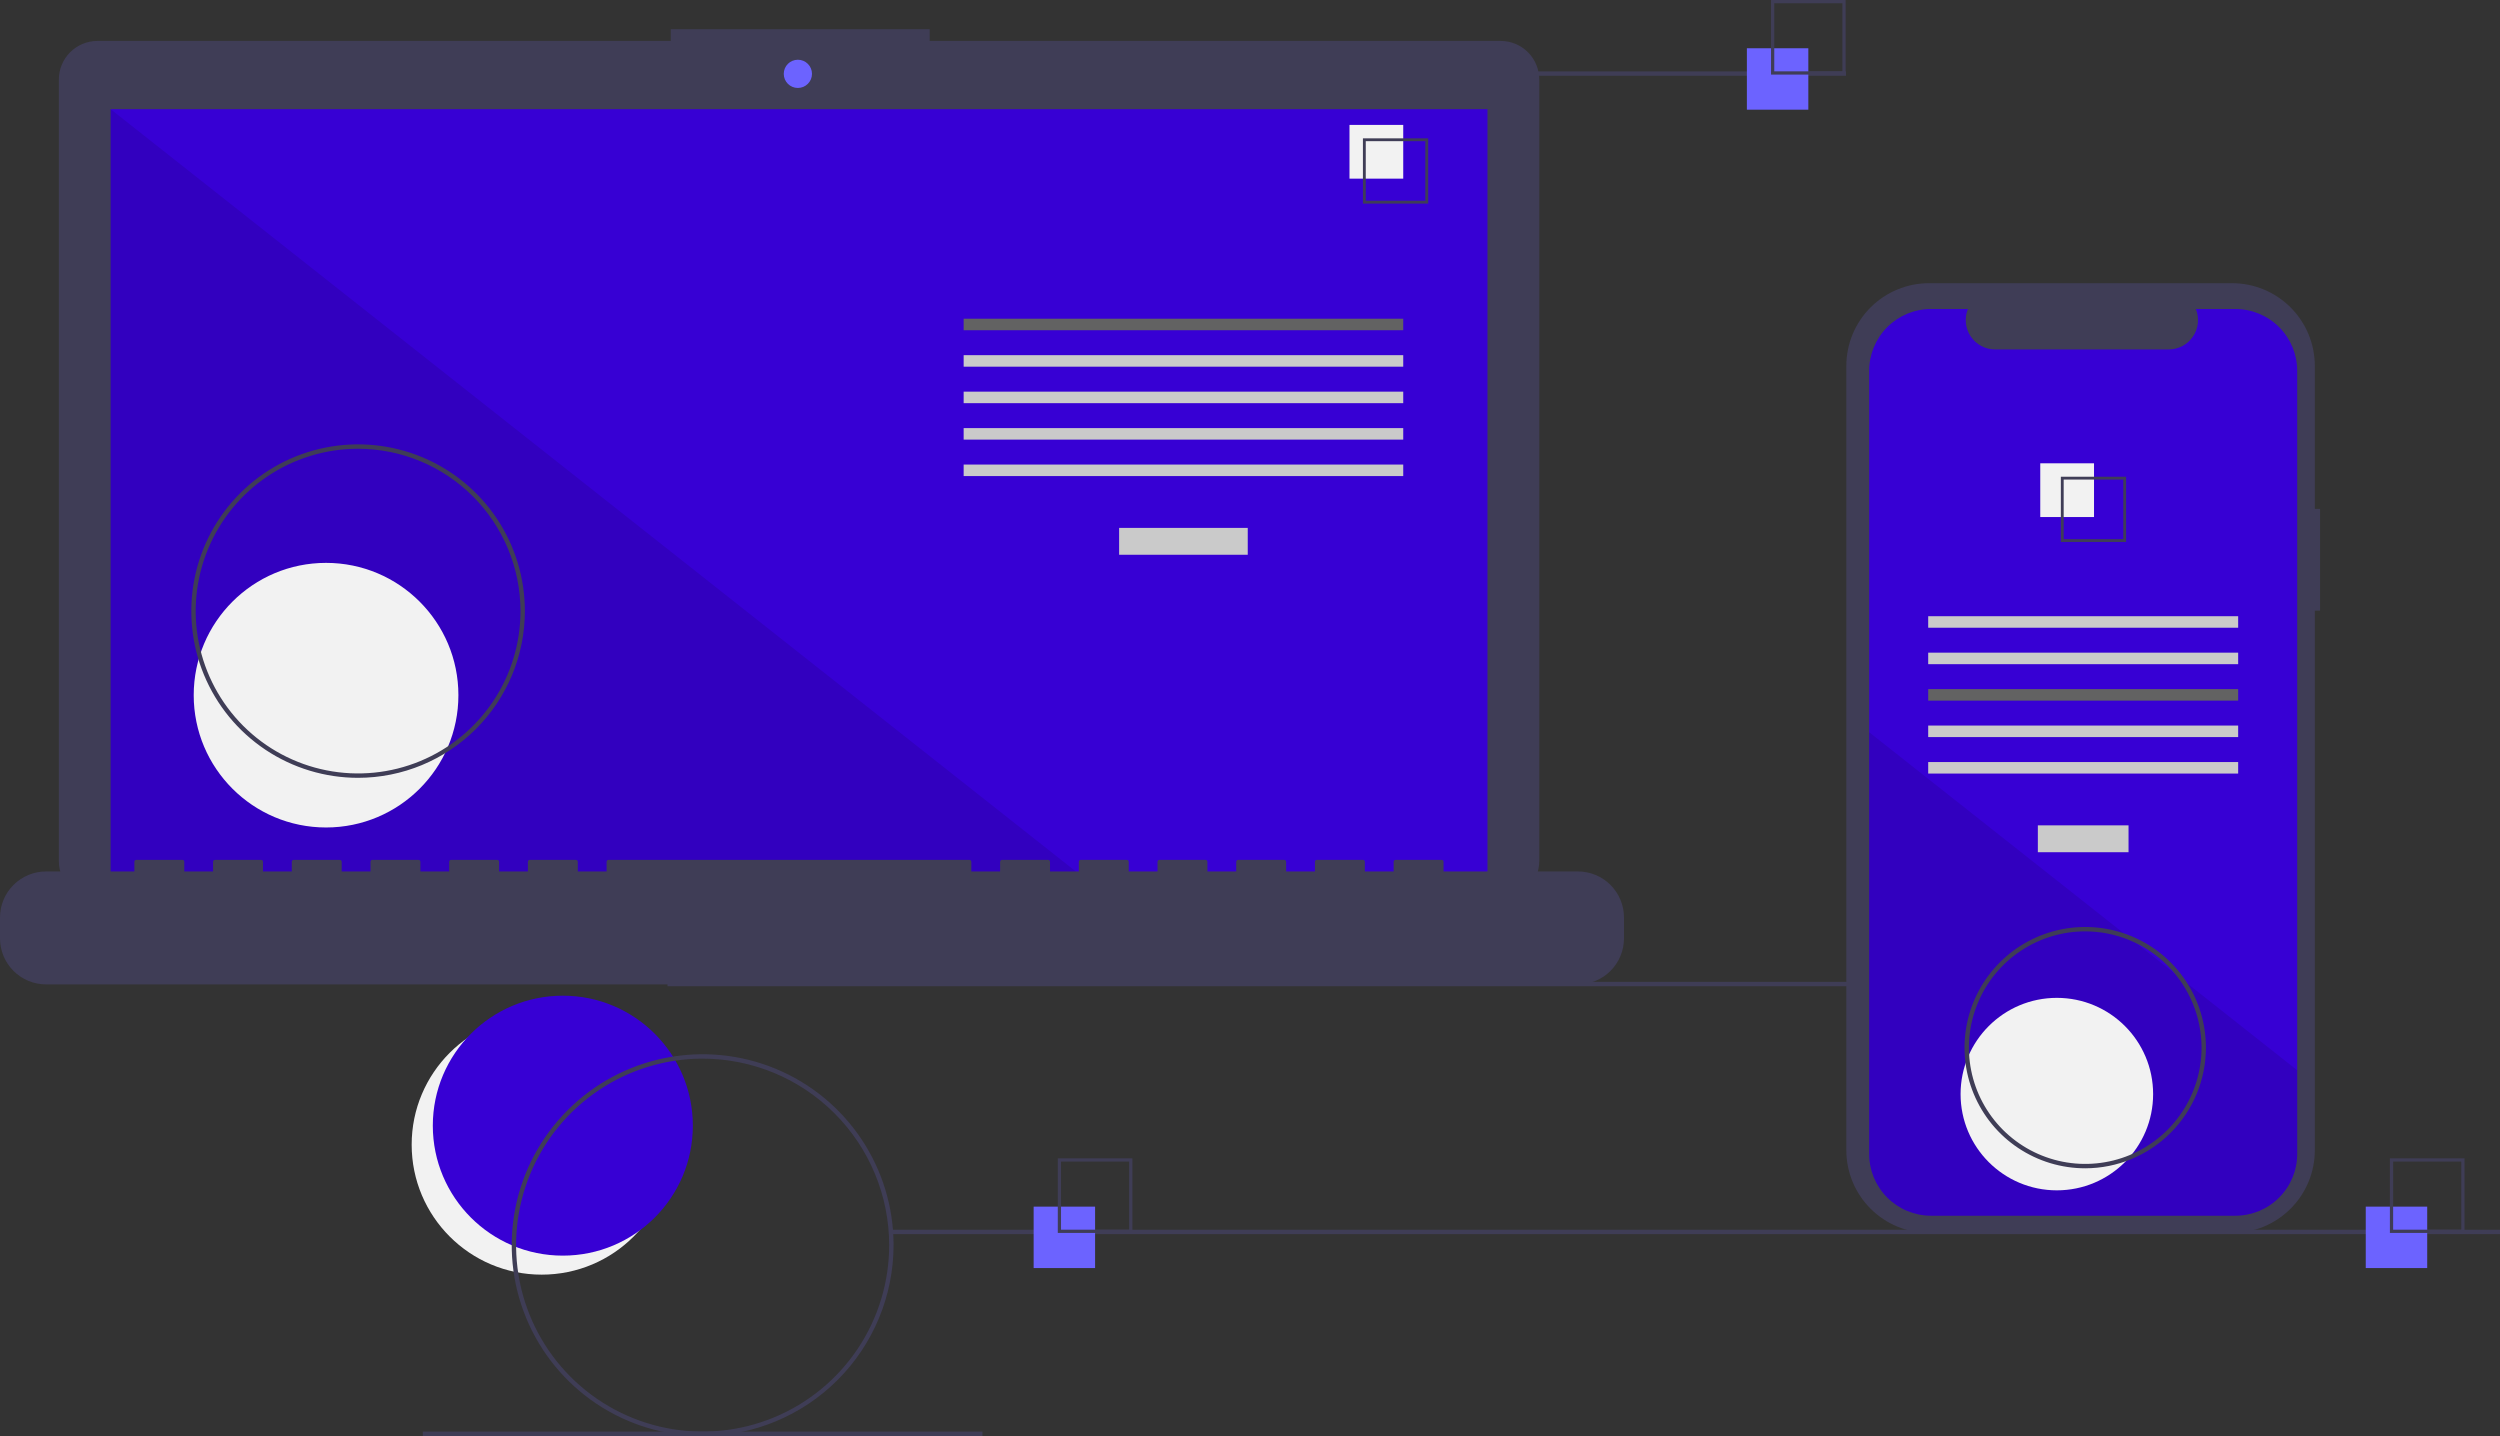 <svg width="531" height="305" viewBox="0 0 531 305" fill="none" xmlns="http://www.w3.org/2000/svg">
<rect x="0" y="0" width="531" height="305" fill="#333333" stroke="none"/>
<g clip-path="url(#clip0_3469_23478)">
<path d="M115.053 270.735C130.304 270.735 142.668 258.376 142.668 243.129C142.668 227.883 130.304 215.523 115.053 215.523C99.802 215.523 87.438 227.883 87.438 243.129C87.438 258.376 99.802 270.735 115.053 270.735Z" fill="#F2F2F2"/>
<path d="M119.544 266.696C134.795 266.696 147.159 254.336 147.159 239.09C147.159 223.844 134.795 211.484 119.544 211.484C104.292 211.484 91.929 223.844 91.929 239.09C91.929 254.336 104.292 266.696 119.544 266.696Z" fill="#3700D4"/>
<path d="M483.455 208.547H141.783V209.479H483.455V208.547Z" fill="#3F3D56"/>
<path d="M318.735 8.694H197.463V6.195H142.473V8.694H20.701C19.624 8.694 18.557 8.906 17.562 9.318C16.567 9.73 15.662 10.334 14.9 11.096C14.139 11.857 13.534 12.761 13.122 13.756C12.71 14.751 12.498 15.818 12.498 16.895V182.899C12.498 185.074 13.362 187.159 14.9 188.697C16.439 190.235 18.525 191.099 20.701 191.099H318.735C320.911 191.099 322.998 190.235 324.536 188.697C326.074 187.159 326.939 185.074 326.939 182.899V16.895C326.939 15.818 326.726 14.751 326.314 13.756C325.902 12.761 325.298 11.857 324.536 11.096C323.774 10.334 322.87 9.73 321.875 9.318C320.879 8.906 319.813 8.694 318.735 8.694Z" fill="#3F3D56"/>
<path d="M315.941 23.188H23.495V188.102H315.941V23.188Z" fill="#3700D4"/>
<path d="M169.468 18.684C171.125 18.684 172.467 17.342 172.467 15.686C172.467 14.03 171.125 12.688 169.468 12.688C167.811 12.688 166.469 14.03 166.469 15.686C166.469 17.342 167.811 18.684 169.468 18.684Z" fill="#6C63FF"/>
<path opacity="0.1" d="M232.306 188.102H23.495V23.188L232.306 188.102Z" fill="black"/>
<path d="M69.254 175.757C84.779 175.757 97.365 163.176 97.365 147.656C97.365 132.136 84.779 119.555 69.254 119.555C53.729 119.555 41.144 132.136 41.144 147.656C41.144 163.176 53.729 175.757 69.254 175.757Z" fill="#F2F2F2"/>
<path d="M265.021 112.125H237.703V117.831H265.021V112.125Z" fill="#CACACA"/>
<path d="M298.047 67.695H204.678V70.141H298.047V67.695Z" fill="#626262"/>
<path d="M298.047 75.438H204.678V77.883H298.047V75.438Z" fill="#CACACA"/>
<path d="M298.047 83.188H204.678V85.633H298.047V83.188Z" fill="#CACACA"/>
<path d="M298.047 90.93H204.678V93.375H298.047V90.93Z" fill="#CACACA"/>
<path d="M298.047 98.672H204.678V101.117H298.047V98.672Z" fill="#CACACA"/>
<path d="M298.047 26.531H286.631V37.944H298.047V26.531Z" fill="#F2F2F2"/>
<path d="M303.347 43.241H289.485V29.383H303.347V43.241ZM290.087 42.638H302.745V29.985H290.087V42.638Z" fill="#3F3D56"/>
<path d="M335.15 185.096H306.609V183.04C306.609 182.987 306.598 182.934 306.578 182.884C306.557 182.835 306.527 182.79 306.49 182.752C306.452 182.714 306.407 182.684 306.357 182.664C306.308 182.643 306.255 182.633 306.201 182.633H296.416C296.362 182.633 296.309 182.643 296.26 182.664C296.21 182.684 296.165 182.714 296.128 182.752C296.09 182.79 296.06 182.835 296.039 182.884C296.019 182.934 296.008 182.987 296.008 183.04V185.096H289.892V183.04C289.892 182.987 289.882 182.934 289.861 182.884C289.841 182.835 289.811 182.79 289.773 182.752C289.735 182.714 289.69 182.684 289.641 182.664C289.591 182.643 289.538 182.633 289.485 182.633H279.699C279.646 182.633 279.593 182.643 279.543 182.664C279.494 182.684 279.449 182.714 279.411 182.752C279.373 182.79 279.343 182.835 279.322 182.884C279.302 182.934 279.291 182.987 279.291 183.04V185.096H273.176V183.04C273.176 182.987 273.165 182.934 273.145 182.884C273.124 182.835 273.094 182.79 273.056 182.752C273.018 182.714 272.973 182.684 272.924 182.664C272.874 182.643 272.821 182.633 272.768 182.633H262.982C262.929 182.633 262.876 182.643 262.826 182.664C262.777 182.684 262.732 182.714 262.694 182.752C262.656 182.79 262.626 182.835 262.606 182.884C262.585 182.934 262.575 182.987 262.575 183.04V185.096H256.459V183.04C256.459 182.987 256.448 182.934 256.428 182.884C256.407 182.835 256.377 182.79 256.339 182.752C256.302 182.714 256.257 182.684 256.207 182.664C256.158 182.643 256.105 182.633 256.051 182.633H246.266C246.212 182.633 246.159 182.643 246.11 182.664C246.06 182.684 246.015 182.714 245.977 182.752C245.94 182.79 245.91 182.835 245.889 182.884C245.869 182.934 245.858 182.987 245.858 183.04V185.096H239.742V183.04C239.742 182.987 239.732 182.934 239.711 182.884C239.691 182.835 239.661 182.79 239.623 182.752C239.585 182.714 239.54 182.684 239.49 182.664C239.441 182.643 239.388 182.633 239.334 182.633H229.549C229.495 182.633 229.442 182.643 229.393 182.664C229.344 182.684 229.299 182.714 229.261 182.752C229.223 182.79 229.193 182.835 229.172 182.884C229.152 182.934 229.141 182.987 229.141 183.04V185.096H223.025V183.04C223.025 182.987 223.015 182.934 222.994 182.884C222.974 182.835 222.944 182.79 222.906 182.752C222.868 182.714 222.823 182.684 222.774 182.664C222.724 182.643 222.671 182.633 222.618 182.633H212.832C212.779 182.633 212.726 182.643 212.676 182.664C212.627 182.684 212.582 182.714 212.544 182.752C212.506 182.79 212.476 182.835 212.456 182.884C212.435 182.934 212.425 182.987 212.425 183.04V185.096H206.309V183.04C206.309 182.987 206.298 182.934 206.278 182.884C206.257 182.835 206.227 182.79 206.189 182.752C206.151 182.714 206.106 182.684 206.057 182.664C206.008 182.643 205.954 182.633 205.901 182.633H129.249C129.195 182.633 129.142 182.643 129.093 182.664C129.043 182.684 128.998 182.714 128.96 182.752C128.923 182.79 128.893 182.835 128.872 182.884C128.852 182.934 128.841 182.987 128.841 183.04V185.096H122.725V183.04C122.725 182.987 122.715 182.934 122.694 182.884C122.674 182.835 122.644 182.79 122.606 182.752C122.568 182.714 122.523 182.684 122.473 182.664C122.424 182.643 122.371 182.633 122.317 182.633H112.532C112.478 182.633 112.425 182.643 112.376 182.664C112.327 182.684 112.282 182.714 112.244 182.752C112.206 182.79 112.176 182.835 112.155 182.884C112.135 182.934 112.124 182.987 112.124 183.04V185.096H106.008V183.04C106.008 182.987 105.998 182.934 105.977 182.884C105.957 182.835 105.927 182.79 105.889 182.752C105.851 182.714 105.806 182.684 105.757 182.664C105.707 182.643 105.654 182.633 105.601 182.633H95.815C95.762 182.633 95.709 182.643 95.659 182.664C95.61 182.684 95.565 182.714 95.527 182.752C95.489 182.79 95.459 182.835 95.439 182.884C95.418 182.934 95.408 182.987 95.408 183.04V185.096H89.292V183.04C89.292 182.987 89.281 182.934 89.261 182.884C89.24 182.835 89.21 182.79 89.172 182.752C89.134 182.714 89.09 182.684 89.04 182.664C88.99 182.643 88.938 182.633 88.884 182.633H79.099C79.045 182.633 78.992 182.643 78.943 182.664C78.893 182.684 78.848 182.714 78.81 182.752C78.772 182.79 78.742 182.835 78.722 182.884C78.701 182.934 78.691 182.987 78.691 183.04V185.096H72.575V183.04C72.575 182.987 72.564 182.934 72.544 182.884C72.523 182.835 72.493 182.79 72.456 182.752C72.418 182.714 72.373 182.684 72.323 182.664C72.274 182.643 72.221 182.633 72.167 182.633H62.382C62.328 182.633 62.275 182.643 62.226 182.664C62.176 182.684 62.131 182.714 62.094 182.752C62.056 182.79 62.026 182.835 62.005 182.884C61.985 182.934 61.974 182.987 61.974 183.04V185.096H55.858V183.04C55.858 182.987 55.848 182.934 55.827 182.884C55.807 182.835 55.777 182.79 55.739 182.752C55.701 182.714 55.656 182.684 55.607 182.664C55.557 182.643 55.504 182.633 55.451 182.633H45.665C45.612 182.633 45.559 182.643 45.509 182.664C45.46 182.684 45.415 182.714 45.377 182.752C45.339 182.79 45.309 182.835 45.288 182.884C45.268 182.934 45.257 182.987 45.257 183.04V185.096H39.142V183.04C39.142 182.987 39.131 182.934 39.111 182.884C39.09 182.835 39.06 182.79 39.022 182.752C38.984 182.714 38.939 182.684 38.89 182.664C38.84 182.643 38.787 182.633 38.734 182.633H28.948C28.895 182.633 28.842 182.643 28.792 182.664C28.743 182.684 28.698 182.714 28.66 182.752C28.622 182.79 28.592 182.835 28.572 182.884C28.551 182.934 28.541 182.987 28.541 183.04V185.096H9.785C7.19 185.096 4.701 186.127 2.866 187.961C1.031 189.796 2.47249e-06 192.284 0 194.878V199.301C7.41748e-06 201.896 1.031 204.384 2.866 206.218C4.701 208.053 7.19 209.084 9.785 209.084H335.15C337.745 209.084 340.234 208.053 342.069 206.218C343.904 204.384 344.935 201.896 344.935 199.301V194.878C344.935 192.284 343.904 189.796 342.069 187.961C340.234 186.127 337.745 185.096 335.15 185.096Z" fill="#3F3D56"/>
<path d="M76.059 165.211C69.052 165.211 62.203 163.134 56.377 159.243C50.551 155.351 46.011 149.82 43.33 143.349C40.648 136.878 39.947 129.758 41.314 122.888C42.681 116.018 46.054 109.708 51.009 104.755C55.963 99.803 62.276 96.43 69.147 95.063C76.019 93.697 83.142 94.398 89.615 97.079C96.089 99.759 101.621 104.298 105.514 110.122C109.407 115.946 111.484 122.793 111.484 129.797C111.474 139.186 107.738 148.187 101.097 154.827C94.455 161.466 85.451 165.2 76.059 165.211ZM76.059 95.315C69.237 95.315 62.568 97.337 56.895 101.126C51.223 104.915 46.801 110.3 44.191 116.601C41.58 122.902 40.897 129.835 42.228 136.524C43.559 143.213 46.844 149.357 51.668 154.179C56.492 159.002 62.638 162.286 69.329 163.616C76.02 164.947 82.956 164.264 89.259 161.654C95.562 159.044 100.949 154.625 104.739 148.954C108.529 143.284 110.552 136.617 110.552 129.797C110.542 120.655 106.904 111.89 100.438 105.426C93.971 98.961 85.204 95.325 76.059 95.315Z" fill="#3F3D56"/>
<path d="M392.093 15.164H273.231V16.096H392.093V15.164Z" fill="#3F3D56"/>
<path d="M531 261.195H189.328V262.127H531V261.195Z" fill="#3F3D56"/>
<path d="M208.672 304.07H89.81V305.002H208.672V304.07Z" fill="#3F3D56"/>
<path d="M232.598 256.289H219.546V269.336H232.598V256.289Z" fill="#6C63FF"/>
<path d="M240.523 261.874H224.674V246.031H240.523V261.874ZM225.363 261.186H239.833V246.72H225.363V261.186Z" fill="#3F3D56"/>
<path d="M384.09 10.25H371.038V23.297H384.09V10.25Z" fill="#6C63FF"/>
<path d="M392.014 15.843H376.166V0H392.014V15.843ZM376.855 15.154H391.325V0.689H376.855V15.154Z" fill="#3F3D56"/>
<path d="M515.538 256.289H502.487V269.336H515.538V256.289Z" fill="#6C63FF"/>
<path d="M523.462 261.874H507.614V246.031H523.462V261.874ZM508.303 261.186H522.773V246.72H508.303V261.186Z" fill="#3F3D56"/>
<path d="M492.778 108.086H491.669V77.722C491.669 75.414 491.214 73.129 490.331 70.997C489.447 68.865 488.152 66.927 486.52 65.296C484.887 63.664 482.95 62.369 480.817 61.486C478.684 60.603 476.398 60.148 474.089 60.148H409.739C407.43 60.148 405.144 60.603 403.011 61.486C400.878 62.369 398.941 63.664 397.308 65.296C395.676 66.927 394.381 68.865 393.497 70.997C392.614 73.129 392.159 75.414 392.159 77.722V244.299C392.159 246.607 392.614 248.892 393.497 251.024C394.381 253.156 395.676 255.094 397.308 256.726C398.941 258.357 400.878 259.652 403.011 260.535C405.144 261.418 407.43 261.873 409.739 261.873H474.089C476.398 261.873 478.684 261.418 480.817 260.535C482.95 259.652 484.888 258.357 486.52 256.725C488.152 255.094 489.447 253.156 490.331 251.024C491.214 248.892 491.669 246.607 491.669 244.299V129.699H492.778V108.086Z" fill="#3F3D56"/>
<path d="M487.925 78.755V245.089C487.926 248.569 486.543 251.908 484.082 254.37C481.62 256.831 478.281 258.214 474.799 258.215H410.138C406.656 258.214 403.317 256.831 400.855 254.37C398.393 251.908 397.011 248.569 397.011 245.089V78.755C397.012 75.275 398.395 71.937 400.856 69.477C403.318 67.016 406.657 65.633 410.138 65.633H417.983C417.597 66.579 417.449 67.607 417.554 68.624C417.658 69.641 418.011 70.616 418.582 71.465C419.153 72.313 419.923 73.008 420.826 73.489C421.728 73.969 422.735 74.221 423.758 74.221H460.624C461.647 74.221 462.654 73.969 463.556 73.489C464.459 73.008 465.229 72.313 465.8 71.465C466.371 70.616 466.724 69.641 466.828 68.624C466.933 67.607 466.785 66.579 466.399 65.633H474.799C478.28 65.633 481.619 67.016 484.08 69.477C486.542 71.937 487.925 75.275 487.925 78.755Z" fill="#3700D4"/>
<path d="M452.1 175.305H432.837V181.011H452.1V175.305Z" fill="#CACACA"/>
<path d="M475.386 130.883H409.55V133.328H475.386V130.883Z" fill="#CACACA"/>
<path d="M475.386 138.625H409.55V141.071H475.386V138.625Z" fill="#CACACA"/>
<path d="M475.386 146.367H409.55V148.813H475.386V146.367Z" fill="#626262"/>
<path d="M475.386 154.109H409.55V156.555H475.386V154.109Z" fill="#CACACA"/>
<path d="M475.386 161.859H409.55V164.305H475.386V161.859Z" fill="#CACACA"/>
<path d="M444.769 98.406H433.352V109.819H444.769V98.406Z" fill="#F2F2F2"/>
<path d="M437.723 101.258V115.116H451.585V101.258H437.723ZM450.984 114.515H438.324V101.859H450.984V114.515Z" fill="#3F3D56"/>
<path opacity="0.1" d="M487.925 227.325V245.088C487.926 248.569 486.543 251.907 484.082 254.369C481.62 256.831 478.281 258.214 474.799 258.215H410.138C406.656 258.214 403.317 256.831 400.855 254.369C398.393 251.907 397.011 248.569 397.011 245.088V155.523L451.488 198.547L452.42 199.283L462.554 207.284L463.5 208.034L487.925 227.325Z" fill="black"/>
<path d="M436.875 252.828C448.168 252.828 457.323 243.676 457.323 232.387C457.323 221.097 448.168 211.945 436.875 211.945C425.581 211.945 416.427 221.097 416.427 232.387C416.427 243.676 425.581 252.828 436.875 252.828Z" fill="#F2F2F2"/>
<path d="M149.241 305.001C141.221 305.001 133.38 302.624 126.711 298.169C120.042 293.715 114.844 287.383 111.775 279.975C108.706 272.568 107.903 264.417 109.467 256.553C111.032 248.689 114.894 241.465 120.566 235.796C126.237 230.126 133.463 226.265 141.33 224.701C149.196 223.137 157.35 223.939 164.76 227.008C172.17 230.076 178.504 235.272 182.96 241.939C187.416 248.606 189.794 256.444 189.794 264.462C189.782 275.21 185.506 285.514 177.903 293.114C170.301 300.714 159.993 304.989 149.241 305.001ZM149.241 224.854C141.405 224.854 133.745 227.177 127.229 231.529C120.713 235.881 115.635 242.067 112.636 249.304C109.637 256.542 108.853 264.506 110.382 272.189C111.91 279.872 115.684 286.929 121.225 292.469C126.766 298.008 133.826 301.78 141.512 303.308C149.197 304.837 157.164 304.052 164.404 301.054C171.643 298.057 177.831 292.98 182.185 286.467C186.538 279.953 188.862 272.295 188.862 264.462C188.85 253.961 184.672 243.893 177.244 236.468C169.817 229.042 159.746 224.866 149.241 224.854Z" fill="#3F3D56"/>
<path d="M442.902 248.148C437.831 248.148 432.875 246.645 428.659 243.829C424.443 241.012 421.157 237.01 419.216 232.327C417.276 227.644 416.768 222.491 417.757 217.519C418.746 212.548 421.188 207.981 424.774 204.397C428.359 200.813 432.927 198.372 437.9 197.383C442.873 196.394 448.028 196.902 452.713 198.841C457.397 200.781 461.401 204.066 464.218 208.281C467.035 212.495 468.539 217.45 468.539 222.519C468.531 229.314 465.828 235.828 461.021 240.633C456.215 245.437 449.699 248.14 442.902 248.148ZM442.902 197.823C438.016 197.823 433.239 199.271 429.176 201.985C425.114 204.698 421.947 208.555 420.077 213.068C418.208 217.581 417.718 222.547 418.672 227.337C419.625 232.128 421.978 236.528 425.433 239.982C428.888 243.436 433.29 245.788 438.082 246.741C442.874 247.694 447.842 247.205 452.356 245.336C456.87 243.467 460.728 240.301 463.443 236.24C466.158 232.179 467.607 227.404 467.607 222.519C467.599 215.971 464.994 209.694 460.363 205.064C455.731 200.434 449.452 197.83 442.902 197.823Z" fill="#3F3D56"/>
</g>
<defs>
<clipPath id="clip0_3469_23478">
<rect width="531" height="305" fill="white"/>
</clipPath>
</defs>
</svg>
